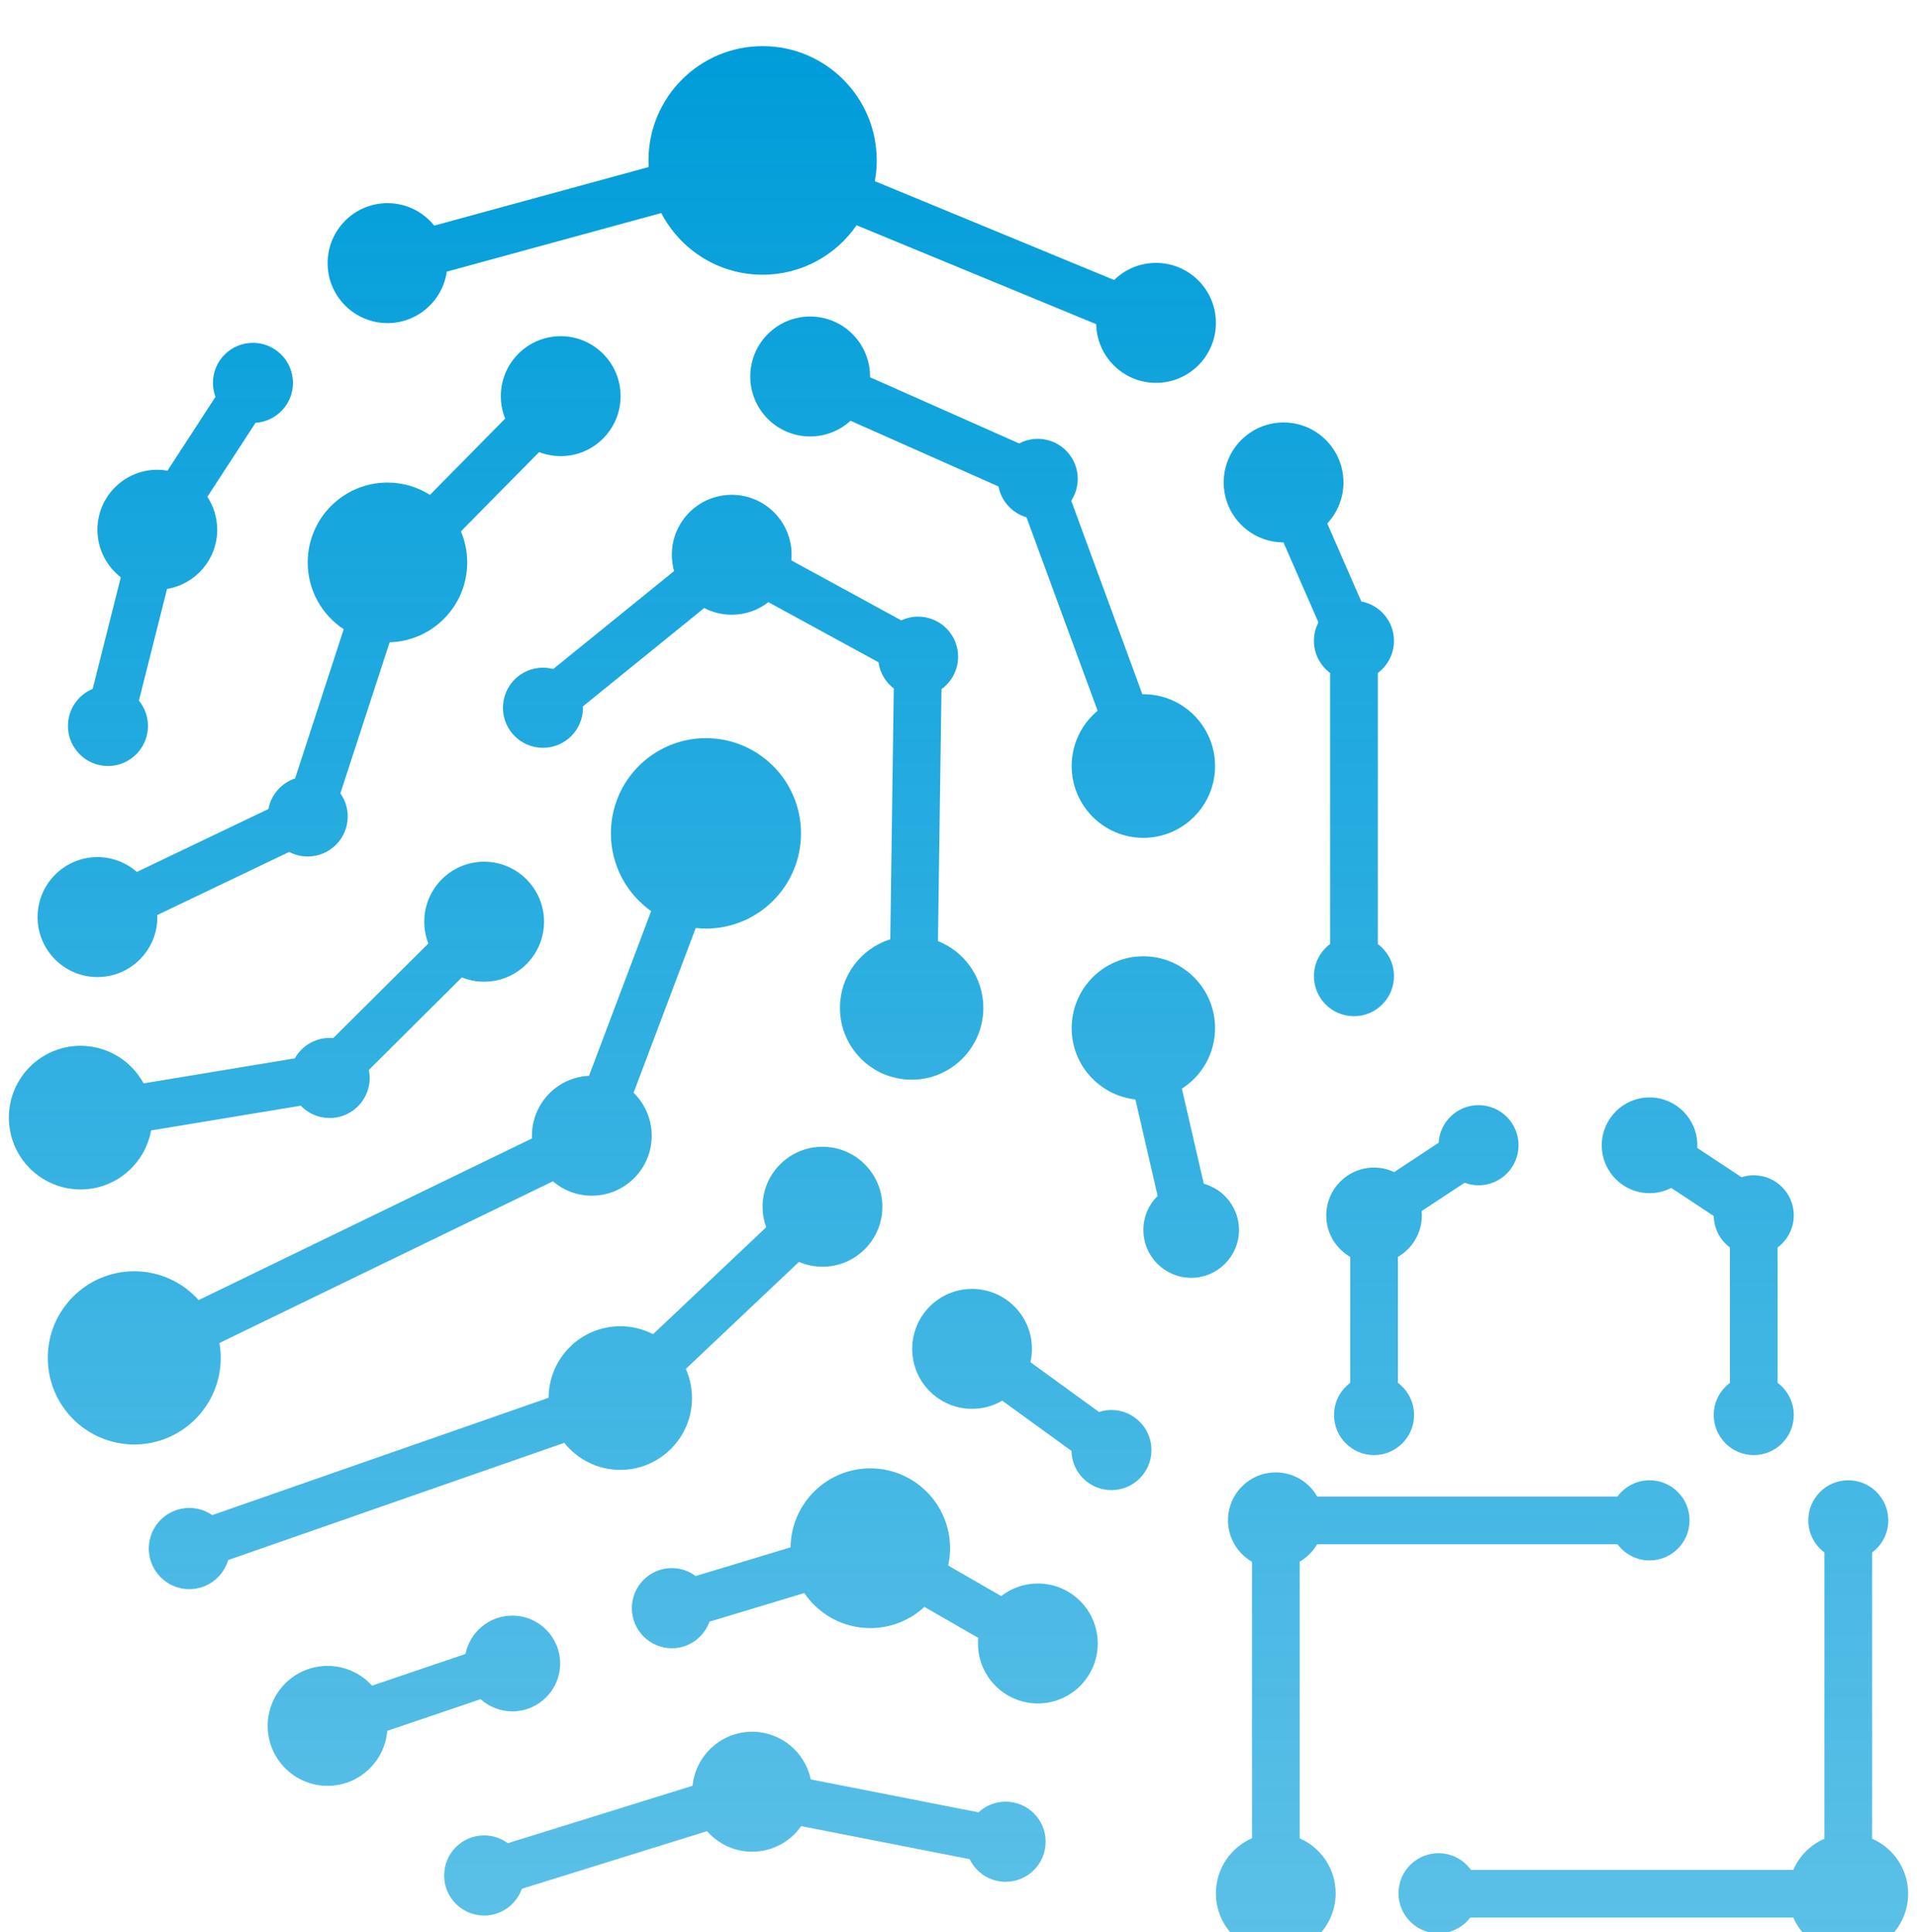 <?xml version="1.0" encoding="UTF-8"?> <svg xmlns="http://www.w3.org/2000/svg" width="122" height="123" viewBox="0 0 122 123" fill="none"><g filter="url(#filter0_i_7252_38983)"><path d="M117.627 92.199C119.033 92.199 120.174 93.341 120.174 94.75C120.174 95.588 119.768 96.329 119.145 96.794V115.016C120.493 115.604 121.437 116.95 121.437 118.518C121.436 120.626 119.73 122.335 117.625 122.335C116.058 122.335 114.713 121.387 114.127 120.033H93.57C93.105 120.643 92.374 121.039 91.548 121.039C90.142 121.039 89.001 119.897 89.001 118.488C89.001 117.08 90.141 115.938 91.548 115.938C92.398 115.938 93.149 116.357 93.611 116.998H114.128C114.512 116.111 115.223 115.4 116.108 115.015V96.793C115.486 96.328 115.081 95.588 115.081 94.75C115.081 93.341 116.221 92.199 117.627 92.199ZM81.191 91.698C82.323 91.698 83.308 92.319 83.832 93.237H102.933C103.396 92.609 104.139 92.199 104.979 92.199C106.386 92.199 107.526 93.341 107.526 94.75C107.526 96.159 106.386 97.301 104.979 97.301C104.144 97.301 103.405 96.895 102.94 96.272H83.821C83.554 96.733 83.172 97.115 82.712 97.382V114.99C84.06 115.578 85.003 116.924 85.003 118.491C85.003 120.6 83.296 122.309 81.191 122.309C79.087 122.309 77.381 120.599 77.381 118.491C77.381 116.922 78.326 115.574 79.677 114.987V97.385C78.765 96.859 78.15 95.876 78.149 94.746C78.149 93.063 79.512 91.698 81.191 91.698ZM47.868 108.207C49.704 108.207 51.236 109.507 51.598 111.238L62.273 113.334C62.727 112.914 63.333 112.655 64 112.655C65.406 112.655 66.546 113.797 66.546 115.206C66.546 116.615 65.406 117.757 64 117.757C62.992 117.757 62.122 117.168 61.71 116.316L50.99 114.212C50.301 115.197 49.16 115.842 47.868 115.842C46.723 115.842 45.697 115.334 44.998 114.533L33.21 118.202C32.861 119.194 31.921 119.905 30.811 119.905C29.405 119.905 28.265 118.763 28.265 117.354C28.265 115.946 29.405 114.804 30.811 114.804C31.376 114.804 31.895 114.99 32.317 115.301L44.076 111.643C44.267 109.714 45.892 108.207 47.868 108.207ZM32.605 100.814C34.285 100.814 35.647 102.179 35.648 103.861C35.648 105.544 34.285 106.909 32.605 106.909C31.828 106.909 31.122 106.614 30.584 106.134L24.644 108.148C24.482 110.108 22.845 111.648 20.848 111.648C18.743 111.648 17.036 109.939 17.036 107.831C17.036 105.723 18.743 104.014 20.848 104.014C21.97 104.014 22.977 104.5 23.675 105.272L29.623 103.254C29.904 101.862 31.133 100.814 32.605 100.814ZM55.388 91.441C58.191 91.442 60.463 93.718 60.463 96.525C60.463 96.903 60.42 97.271 60.342 97.625L63.718 99.57C64.362 99.069 65.172 98.77 66.051 98.769C68.155 98.769 69.862 100.479 69.862 102.587C69.862 104.695 68.156 106.405 66.051 106.405C63.946 106.405 62.24 104.695 62.24 102.587C62.24 102.467 62.246 102.349 62.257 102.232L58.831 100.258C57.926 101.096 56.717 101.609 55.388 101.609C53.639 101.609 52.097 100.724 51.185 99.377L45.151 101.2C44.799 102.185 43.861 102.891 42.757 102.891C41.351 102.89 40.211 101.748 40.211 100.34C40.211 98.931 41.351 97.789 42.757 97.789C43.326 97.789 43.85 97.978 44.273 98.294L50.312 96.469C50.343 93.687 52.603 91.441 55.388 91.441ZM52.344 70.971C54.448 70.971 56.155 72.68 56.155 74.788C56.155 76.896 54.449 78.606 52.344 78.606C51.812 78.605 51.306 78.496 50.846 78.299L43.647 85.108C43.899 85.676 44.04 86.305 44.04 86.966C44.04 89.49 41.996 91.536 39.477 91.536C38.033 91.536 36.746 90.864 35.91 89.815L14.521 97.277C14.206 98.348 13.219 99.13 12.048 99.13C10.623 99.13 9.468 97.972 9.468 96.545C9.468 95.118 10.623 93.96 12.048 93.96C12.591 93.96 13.094 94.128 13.51 94.415L34.914 86.947C34.924 84.431 36.963 82.395 39.477 82.394C40.228 82.394 40.937 82.578 41.562 82.9L48.762 76.092C48.614 75.685 48.533 75.246 48.533 74.788C48.533 72.68 50.239 70.971 52.344 70.971ZM61.863 80.018C63.968 80.018 65.675 81.727 65.675 83.835C65.675 84.127 65.64 84.411 65.578 84.684L69.943 87.852C70.192 87.77 70.457 87.725 70.732 87.725C72.139 87.725 73.279 88.867 73.279 90.275C73.279 91.684 72.139 92.826 70.732 92.826C69.344 92.826 68.216 91.712 68.189 90.328L63.783 87.132C63.219 87.462 62.564 87.652 61.863 87.652C59.759 87.652 58.053 85.943 58.053 83.835C58.053 81.727 59.759 80.018 61.863 80.018ZM94.096 68.321C95.502 68.321 96.641 69.463 96.642 70.872C96.642 72.281 95.502 73.423 94.096 73.423C93.784 73.423 93.485 73.364 93.209 73.261L90.475 75.062C90.483 75.155 90.488 75.248 90.488 75.343C90.488 76.471 89.874 77.452 88.965 77.978V85.998C89.588 86.463 89.993 87.205 89.993 88.043C89.993 89.452 88.853 90.594 87.446 90.594C86.04 90.594 84.9 89.452 84.9 88.043C84.9 87.204 85.306 86.462 85.93 85.997V77.981C85.019 77.454 84.404 76.472 84.404 75.343C84.404 73.66 85.766 72.295 87.446 72.295C87.904 72.295 88.336 72.4 88.726 72.581L91.557 70.714C91.638 69.379 92.743 68.321 94.096 68.321ZM104.979 67.83C106.659 67.83 108.021 69.194 108.021 70.877C108.021 70.934 108.02 70.99 108.017 71.046L110.834 72.908C111.079 72.83 111.34 72.787 111.611 72.787C113.018 72.787 114.158 73.929 114.158 75.338C114.158 76.176 113.752 76.917 113.129 77.382V85.997C113.753 86.462 114.158 87.204 114.158 88.043C114.158 89.452 113.018 90.594 111.611 90.594C110.205 90.594 109.065 89.451 109.065 88.043C109.065 87.205 109.471 86.463 110.094 85.998V77.382C109.481 76.924 109.08 76.2 109.067 75.379L106.359 73.59C105.945 73.802 105.477 73.924 104.979 73.924C103.299 73.924 101.938 72.56 101.938 70.877C101.938 69.194 103.3 67.83 104.979 67.83ZM44.928 44.962C48.269 44.962 50.977 47.675 50.977 51.022C50.977 54.368 48.269 57.082 44.928 57.082C44.708 57.082 44.491 57.069 44.277 57.046L40.322 67.533C41.033 68.227 41.474 69.195 41.475 70.268C41.475 72.376 39.768 74.085 37.663 74.085C36.718 74.085 35.853 73.74 35.188 73.169L13.964 83.461C14.017 83.769 14.047 84.084 14.047 84.407C14.047 87.451 11.583 89.92 8.544 89.92C5.505 89.92 3.041 87.451 3.041 84.407C3.041 81.363 5.505 78.896 8.544 78.895C10.172 78.895 11.634 79.604 12.642 80.73L33.856 70.44C33.854 70.383 33.852 70.325 33.852 70.268C33.853 68.219 35.463 66.547 37.485 66.454L41.438 55.971C39.89 54.873 38.878 53.066 38.878 51.022C38.878 47.675 41.587 44.962 44.928 44.962ZM72.766 58.847C75.285 58.847 77.328 60.894 77.328 63.418C77.328 65.038 76.485 66.46 75.216 67.272L76.611 73.325C77.901 73.678 78.849 74.861 78.85 76.265C78.85 77.948 77.488 79.312 75.808 79.312C74.128 79.312 72.767 77.947 72.767 76.265C72.767 75.415 73.113 74.647 73.673 74.095L72.259 67.959C69.977 67.707 68.202 65.771 68.202 63.418C68.202 60.894 70.246 58.847 72.766 58.847ZM30.811 52.828C32.915 52.828 34.622 54.537 34.622 56.645C34.622 58.754 32.915 60.464 30.811 60.464C30.31 60.464 29.833 60.365 29.395 60.19L23.474 66.08C23.545 66.43 23.547 66.8 23.461 67.171C23.141 68.543 21.772 69.395 20.402 69.075C19.904 68.959 19.475 68.701 19.145 68.356L9.615 69.932C9.231 72.066 7.369 73.686 5.127 73.686C2.607 73.686 0.564 71.639 0.564 69.115C0.564 66.591 2.607 64.545 5.127 64.545C6.859 64.545 8.365 65.511 9.138 66.935L18.762 65.344C19.246 64.479 20.201 63.962 21.207 64.053L27.259 58.032C27.091 57.602 27 57.135 27 56.645C27 54.537 28.706 52.828 30.811 52.828ZM46.568 29.472C48.673 29.472 50.379 31.181 50.379 33.289C50.379 33.409 50.372 33.528 50.361 33.645L57.358 37.463C57.684 37.312 58.046 37.226 58.429 37.226C59.835 37.226 60.975 38.368 60.975 39.776C60.974 40.627 60.556 41.379 59.917 41.842L59.692 57.878C61.384 58.547 62.581 60.199 62.581 62.131C62.581 64.655 60.538 66.701 58.019 66.701C55.499 66.701 53.455 64.655 53.455 62.131C53.455 60.081 54.802 58.345 56.658 57.766L56.881 41.799C56.363 41.401 56.004 40.809 55.909 40.131L48.901 36.306C48.257 36.807 47.448 37.106 46.568 37.106C45.937 37.106 45.341 36.951 44.816 36.679L37.096 42.94C37.097 42.968 37.101 42.998 37.101 43.027C37.1 44.436 35.96 45.577 34.554 45.577C33.148 45.577 32.008 44.436 32.008 43.027C32.008 41.619 33.147 40.477 34.554 40.477C34.779 40.477 34.998 40.508 35.206 40.563L42.9 34.325C42.808 33.996 42.758 33.648 42.758 33.289C42.758 31.181 44.464 29.472 46.568 29.472ZM81.688 24.867C83.792 24.867 85.499 26.576 85.499 28.685C85.499 29.695 85.106 30.612 84.467 31.295L86.635 36.261C87.817 36.481 88.713 37.518 88.713 38.767C88.713 39.605 88.307 40.347 87.684 40.812V58.065C88.307 58.53 88.713 59.272 88.713 60.11C88.713 61.519 87.573 62.661 86.167 62.661C84.761 62.661 83.62 61.519 83.62 60.11C83.62 59.272 84.025 58.53 84.648 58.065V40.81C84.026 40.346 83.62 39.605 83.62 38.767C83.62 38.344 83.725 37.946 83.906 37.595L81.682 32.501C79.58 32.498 77.877 30.791 77.877 28.685C77.877 26.576 79.583 24.867 81.688 24.867ZM35.684 19.375C37.788 19.375 39.495 21.084 39.495 23.192C39.495 25.301 37.788 27.01 35.684 27.01C35.199 27.01 34.736 26.918 34.31 26.753L29.334 31.798C29.591 32.407 29.734 33.076 29.734 33.778C29.734 36.54 27.535 38.785 24.796 38.858L21.662 48.476C21.955 48.891 22.129 49.398 22.129 49.945C22.129 51.354 20.989 52.495 19.583 52.495C19.157 52.495 18.756 52.389 18.403 52.204L10.01 56.22C10.011 56.263 10.014 56.307 10.014 56.351C10.014 58.459 8.308 60.168 6.203 60.168C4.098 60.168 2.392 58.459 2.392 56.351C2.392 54.242 4.098 52.533 6.203 52.533C7.163 52.533 8.04 52.89 8.71 53.477L17.081 49.471C17.253 48.555 17.913 47.813 18.78 47.524L21.874 38.028C20.494 37.12 19.583 35.556 19.583 33.778C19.583 30.97 21.855 28.694 24.658 28.693C25.652 28.693 26.579 28.981 27.362 29.476L32.149 24.62C31.972 24.179 31.873 23.697 31.873 23.192C31.873 21.084 33.579 19.375 35.684 19.375ZM51.559 18.123C53.663 18.123 55.37 19.832 55.37 21.94C55.37 21.956 55.368 21.972 55.368 21.988L64.859 26.201C65.167 26.039 65.512 25.937 65.881 25.913C67.284 25.823 68.494 26.89 68.584 28.296C68.62 28.866 68.464 29.404 68.175 29.849L72.701 42.166C72.722 42.166 72.744 42.165 72.766 42.165C75.285 42.165 77.328 44.212 77.328 46.736C77.328 49.26 75.285 51.306 72.766 51.307C70.246 51.307 68.202 49.26 68.202 46.736C68.202 45.321 68.844 44.056 69.853 43.218L65.327 30.904C64.427 30.64 63.725 29.891 63.544 28.939L54.129 24.759C53.451 25.379 52.549 25.758 51.559 25.758C49.454 25.758 47.748 24.049 47.748 21.94C47.748 19.832 49.454 18.123 51.559 18.123ZM16.098 19.798C17.504 19.798 18.644 20.94 18.644 22.349C18.643 23.702 17.591 24.805 16.262 24.89L13.196 29.6C13.592 30.201 13.823 30.921 13.823 31.695C13.823 33.592 12.442 35.164 10.632 35.461L8.841 42.57C9.2 43.01 9.417 43.571 9.417 44.184C9.417 45.592 8.276 46.734 6.87 46.734C5.464 46.734 4.324 45.592 4.324 44.184C4.324 43.12 4.974 42.208 5.898 41.825L7.688 34.721C6.784 34.023 6.201 32.927 6.201 31.695C6.201 29.587 7.907 27.878 10.012 27.878C10.232 27.878 10.448 27.898 10.658 27.934L13.714 23.239C13.61 22.962 13.552 22.662 13.552 22.349C13.552 20.94 14.691 19.798 16.098 19.798ZM48.534 0.912C52.545 0.912 55.797 4.169 55.797 8.188C55.797 8.639 55.753 9.08 55.675 9.509L70.906 15.799C71.593 15.126 72.533 14.71 73.57 14.71C75.675 14.71 77.382 16.419 77.382 18.527C77.382 20.636 75.675 22.345 73.57 22.345C71.493 22.345 69.806 20.68 69.762 18.61L54.514 12.315C53.203 14.216 51.015 15.463 48.534 15.463C45.729 15.463 43.296 13.869 42.086 11.536L28.433 15.267C28.17 17.118 26.581 18.542 24.66 18.542C22.556 18.542 20.85 16.833 20.85 14.725C20.85 12.616 22.556 10.908 24.66 10.907C25.863 10.907 26.935 11.465 27.634 12.337L41.283 8.608C41.275 8.469 41.27 8.329 41.27 8.188C41.27 4.169 44.523 0.912 48.534 0.912Z" fill="url(#paint0_linear_7252_38983)"></path></g><defs><filter id="filter0_i_7252_38983" x="0.564" y="0.912" width="120.873" height="123.448" filterUnits="userSpaceOnUse" color-interpolation-filters="sRGB"><feFlood flood-opacity="0" result="BackgroundImageFix"></feFlood><feBlend mode="normal" in="SourceGraphic" in2="BackgroundImageFix" result="shape"></feBlend><feColorMatrix in="SourceAlpha" type="matrix" values="0 0 0 0 0 0 0 0 0 0 0 0 0 0 0 0 0 0 127 0" result="hardAlpha"></feColorMatrix><feOffset dy="2.024"></feOffset><feGaussianBlur stdDeviation="1.012"></feGaussianBlur><feComposite in2="hardAlpha" operator="arithmetic" k2="-1" k3="1"></feComposite><feColorMatrix type="matrix" values="0 0 0 0 0 0 0 0 0 0 0 0 0 0 0 0 0 0 0.1 0"></feColorMatrix><feBlend mode="normal" in2="shape" result="effect1_innerShadow_7252_38983"></feBlend></filter><linearGradient id="paint0_linear_7252_38983" x1="61.001" y1="0.912" x2="61.001" y2="122.335" gradientUnits="userSpaceOnUse"><stop stop-color="#009DDA"></stop><stop offset="1" stop-color="#009DDA" stop-opacity="0.64"></stop></linearGradient></defs></svg> 
